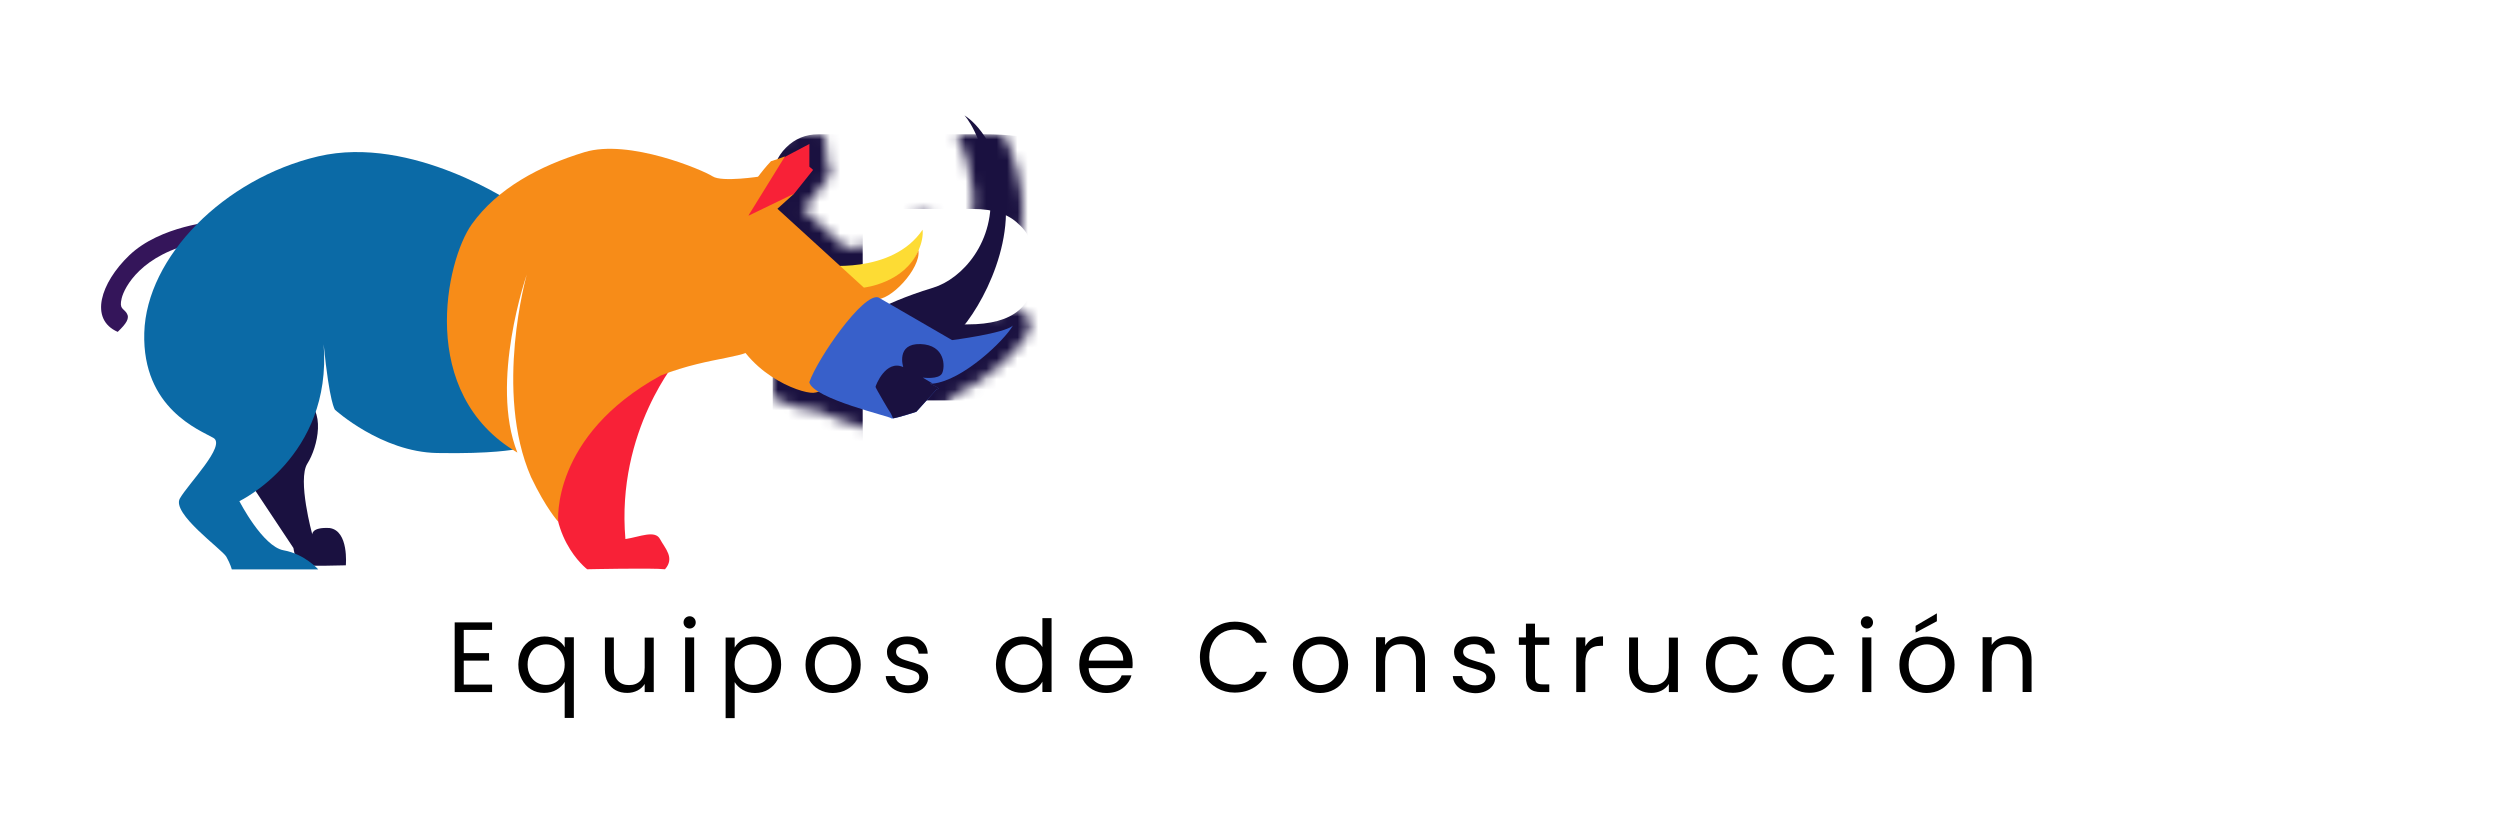 <?xml version="1.0" encoding="utf-8"?>
<!-- Generator: Adobe Illustrator 28.0.0, SVG Export Plug-In . SVG Version: 6.00 Build 0)  -->
<svg version="1.1" id="Layer_1" xmlns="http://www.w3.org/2000/svg" xmlns:xlink="http://www.w3.org/1999/xlink" x="0px" y="0px"
	 viewBox="0 0 240 80" style="enable-background:new 0 0 240 80;" xml:space="preserve">
<style type="text/css">
	.st0{filter:url(#Adobe_OpacityMaskFilter);}
	.st1{mask:url(#SVGID_1_);}
	.st2{fill:#1A1140;}
	.st3{fill:#34155A;}
	.st4{fill:#FDDC34;}
	.st5{fill:#F82137;}
	.st6{fill:#F78C18;}
	.st7{fill:#3860CA;}
	.st8{fill:#0B6AA6;}
</style>
<g>
	<defs>
		<filter id="Adobe_OpacityMaskFilter" filterUnits="userSpaceOnUse" x="74.18" y="12.89" width="156.12" height="42.46">
			<feFlood  style="flood-color:white;flood-opacity:1" result="back"/>
			<feBlend  in="SourceGraphic" in2="back" mode="normal"/>
		</filter>
	</defs>
	<mask maskUnits="userSpaceOnUse" x="74.18" y="12.89" width="156.12" height="42.46" id="SVGID_1_">
		<g class="st0">
			<path d="M98.26,29.95c-0.3-0.23-0.65-0.35-1.01-0.35c-0.37,0-0.74,0.13-1.05,0.38c-0.18,0.09-0.55,0.21-1.03,0.33
				c1.89-3.14,3.45-7.64,2.93-11.72c-0.86-6.65-4.33-8.74-4.73-8.95c-0.26-0.14-0.54-0.21-0.82-0.21c-0.51,0-1,0.23-1.32,0.65
				c-0.48,0.66-0.43,1.55,0.16,2.12c0.13,0.16,1.49,1.87,2,6.07c0.49,4.02-1.95,6.83-3.94,7.65c0.21-0.5,0.35-1.03,0.37-1.57
				c0.32-0.87,0.46-1.72,0.38-2.47c-0.07-0.68-0.57-1.25-1.23-1.42c-0.13-0.03-0.26-0.05-0.4-0.05c-0.54,0-1.05,0.26-1.36,0.72
				c-1.4,2.08-4.07,2.62-5.96,2.73l-4.18-3.82l0.27-0.24c0,0,0.01-0.01,0.01-0.01c0.06-0.06,0.12-0.12,0.17-0.18l1.82-2.28
				c0.49-0.61,0.47-1.46-0.01-2.05v-1.46c0-0.57-0.3-1.11-0.79-1.4c-0.26-0.16-0.55-0.24-0.85-0.24c-0.26,0-0.53,0.06-0.77,0.19
				l-2.02,1.07c-0.05,0.02-0.11,0.03-0.16,0.05c0,0-0.48,0.19-1.23,0.42c-0.27,0.08-0.51,0.24-0.71,0.44
				c-0.32,0.34-0.63,0.7-0.92,1.07c-0.54,0.06-1.26,0.13-1.89,0.13c-0.48,0-0.72-0.04-0.8-0.06c-1.27-0.76-6.37-2.85-10.65-2.85
				c-1.09,0-2.08,0.13-2.94,0.4c-3.09,0.95-5.7,2.19-7.81,3.72c-2.95-1.57-8.1-3.81-13.55-3.81c-1.42,0-2.79,0.15-4.08,0.46
				c-4.67,1.1-8.91,3.51-12.09,6.6c-2.01,0.45-4.82,1.4-6.84,3.34c-2.33,2.25-3.5,4.84-3.12,6.95c0.25,1.37,1.14,2.46,2.5,3.06
				c0.21,0.09,0.43,0.14,0.66,0.14c0.33,0,0.66-0.1,0.94-0.3c0.37,6.11,4.6,8.74,6.58,9.8c-0.41,0.65-1.12,1.55-1.56,2.1
				c-0.59,0.75-1.1,1.39-1.41,1.93c-1.25,2.19,1.42,4.55,3.57,6.45c0.35,0.31,0.78,0.69,0.94,0.86c0.2,0.36,0.28,0.61,0.3,0.68
				c0.14,0.78,0.81,1.28,1.6,1.28h8.3c0.37,0,0.72-0.13,1-0.34c0.88-0.01,1.65-0.04,1.69-0.04c0.83-0.02,1.51-0.66,1.58-1.49
				c0.22-2.43-0.61-5.02-2.96-5.35c-0.04-0.01-0.09-0.01-0.13-0.01c-0.15-0.01-0.29-0.01-0.42-0.01c-0.06,0-0.12,0-0.17,0
				c-0.32-1.68-0.43-3.21-0.23-3.68c0.53-0.83,1.13-2.36,1.24-3.95c1.76,1.31,5.48,3.61,9.78,3.7c0.56,0.01,1.09,0.02,1.59,0.02
				c0,0,0,0,0,0c2.7,0,4.41-0.14,5.35-0.26c0,0,0.01,0,0.01,0c0.18,0.53,0.38,1.06,0.6,1.57c0.01,0.02,0.01,0.03,0.02,0.05
				c1.14,2.39,2.12,3.75,2.6,4.35c0.99,3.32,3.15,5,3.29,5.1c0.28,0.21,0.63,0.33,0.99,0.33c0.01,0,0.02,0,0.04,0
				c0.03,0,2.8-0.06,4.97-0.06c1.66,0,2.14,0.04,2.27,0.05c0.06,0.01,0.13,0.01,0.19,0.01c0.47,0,0.92-0.2,1.23-0.56
				c1.59-1.82,0.46-3.6-0.03-4.35c-0.1-0.15-0.19-0.29-0.25-0.41c-0.26-0.49-0.92-1.31-2.34-1.31c-0.29,0-0.59,0.03-0.88,0.09
				c-0.03-5.8,2.17-10.28,3.6-12.59c1.66-0.56,3.18-0.86,4.44-1.12c0.49-0.1,0.96-0.19,1.39-0.3c2.4,2.49,5.57,3.61,7,3.61
				c0.05,0,0.11,0,0.15,0c0.04,0,0.09-0.01,0.13-0.01c1.31,0.68,3.2,1.31,5.68,2.04c0.29,0.09,0.62,0.18,0.8,0.24
				c0.08,0.04,0.16,0.08,0.25,0.11c0.18,0.06,0.41,0.1,0.6,0.1c0.11,0,0.22-0.01,0.32-0.02c0.6-0.08,1.96-0.52,2.52-0.7
				c0.27-0.09,0.52-0.25,0.71-0.46l1.67-1.84c0.08-0.04,0.16-0.1,0.23-0.15c0.02-0.01,0.03-0.02,0.05-0.04
				c0.07-0.06,0.13-0.12,0.19-0.18c0.01-0.01,0.01-0.02,0.02-0.03c0.05-0.06,0.1-0.12,0.14-0.19c0.01-0.02,0.02-0.03,0.03-0.04
				c0.04-0.07,0.08-0.14,0.11-0.22c0,0,0.01-0.01,0.01-0.01c3.05-1.26,6.21-4.42,7.05-5.89C99.08,31.35,98.9,30.46,98.26,29.95z"/>
		</g>
	</mask>
	<g class="st1">
		<path class="st2" d="M74.18,54.75V17.27c0-1.22,0.43-2.25,1.28-3.1c0.85-0.85,1.89-1.28,3.1-1.28h15.94
			c4.54,0,7.91,0.97,10.1,2.92c2.27,2.03,3.41,4.99,3.41,8.88c0,2.6-0.57,4.75-1.7,6.45c-0.97,1.62-2.52,2.8-4.62,3.53
			c1.87,0.65,3.16,1.62,3.89,2.92c0.73,1.22,1.18,3.29,1.34,6.21l0.24,4.99c0,0.49,0,1.02,0,1.58c0,0.57,0.04,1.1,0.12,1.58
			c0.24,1.46,0.73,2.39,1.46,2.8h-9.49c-0.41-0.81-0.65-1.66-0.73-2.56c-0.16-1.3-0.24-2.19-0.24-2.68l-0.12-4.5
			c-0.16-2.43-0.65-4.18-1.46-5.23c-0.89-0.89-2.48-1.34-4.75-1.34h-9.13v16.31H74.18z M82.82,31.14h10.1
			c2.19,0,3.81-0.44,4.87-1.34c1.05-0.89,1.58-2.27,1.58-4.14c0-1.87-0.53-3.24-1.58-4.14c-0.97-0.97-2.43-1.46-4.38-1.46H82.82
			V31.14z"/>
		<path class="st2" d="M135.76,31.5c-1.22-1.7-2.88-2.56-4.99-2.56c-2.27,0-4.02,0.81-5.23,2.43c-1.22,1.62-1.83,3.85-1.83,6.69
			v16.67h-8.28V12.89h4.14c1.14,0,2.11,0.41,2.92,1.22c0.81,0.81,1.22,1.79,1.22,2.92v9.61c1.46-2.43,3.53-3.97,6.21-4.62
			c2.68-0.65,5.23-0.49,7.67,0.49c2.27,0.97,4.18,2.52,5.72,4.62c1.54,2.11,2.31,5.03,2.31,8.76v18.86h-8.15V37.95
			c0-1.22-0.1-2.33-0.3-3.35C136.95,33.59,136.49,32.56,135.76,31.5z"/>
		<path class="st2" d="M152.79,12.89h4.38c1.14,0,2.11,0.41,2.92,1.22c0.81,0.81,1.22,1.79,1.22,2.92v2.56h-8.52V12.89z
			 M152.79,22.38h4.38c1.14,0,2.11,0.41,2.92,1.22c0.81,0.81,1.22,1.79,1.22,2.92v28.23h-8.52V22.38z"/>
		<path class="st2" d="M194.89,54.75h-4.26c-1.22,0-2.21-0.38-2.98-1.16c-0.77-0.77-1.16-1.76-1.16-2.98V34.06
			c0-1.95-0.59-3.37-1.76-4.26c-1.18-0.89-2.49-1.34-3.96-1.34c-1.46,0-2.76,0.45-3.89,1.34c-1.14,0.89-1.7,2.31-1.7,4.26v20.69
			h-8.52V35.76c0-5.52,1.44-9.21,4.32-11.07c2.88-1.87,6.06-2.88,9.55-3.04c3.57,0,6.85,0.93,9.86,2.8c3,1.87,4.5,5.64,4.5,11.32
			V54.75z"/>
		<path class="st2" d="M205.23,51.83c-1.7-1.46-2.92-3.43-3.65-5.9c-0.73-2.47-1.1-5.05-1.1-7.73c0-2.19,0.3-4.38,0.91-6.57
			c0.61-2.19,1.56-4.02,2.86-5.48c2.11-2.43,4.83-3.87,8.15-4.32c3.33-0.44,6.33-0.18,9.01,0.79c3.08,1.22,5.35,3.33,6.81,6.33
			c1.38,2.68,2.07,5.8,2.07,9.37c0,2.6-0.29,4.83-0.85,6.69c-0.57,1.87-1.3,3.45-2.19,4.75c-1.95,2.68-4.42,4.34-7.42,4.99
			c-2.68,0.73-5.38,0.79-8.09,0.18C209.02,54.32,206.85,53.29,205.23,51.83z M211.07,30.41c-1.7,1.87-2.48,4.65-2.31,8.34
			c0.16,3.69,0.85,6.27,2.07,7.73c0.49,0.65,1.34,1.2,2.56,1.64c1.22,0.45,2.45,0.49,3.71,0.12c1.26-0.36,2.37-1.28,3.35-2.74
			s1.5-3.81,1.58-7.06c0-2.92-0.47-5.11-1.4-6.57c-0.93-1.46-2.01-2.39-3.23-2.8c-1.22-0.4-2.43-0.43-3.65-0.06
			C212.53,29.38,211.64,29.84,211.07,30.41z"/>
	</g>
	<path class="st3" d="M20.7,21.25c0,0-5.3,0.38-8.31,3.28c-2.72,2.62-3.86,6.12-1.09,7.33c0.83-0.8,1.18-1.31,0.86-1.8
		s-0.73-0.38-0.48-1.42s1.87-4.25,7.36-5.39C21.18,21.84,20.7,21.25,20.7,21.25z"/>
	<path class="st4" d="M78.82,25.44c0,0,6.81,0.97,9.75-3.39c0.24,2.28-2.73,6.5-6.47,6.85C78.37,27.82,78.82,25.44,78.82,25.44z"/>
	<path class="st5" d="M74.36,15.58l3.34-1.76V16l0.36,0.31l-1.82,2.28l-2.51,1.8l-2.39,1.14c0,0-0.14-0.73,0-1.14
		S74.36,15.58,74.36,15.58z"/>
	<path class="st5" d="M65.16,34.36c0,0-6.02,6.95-5.12,17.39c1.38-0.21,2.84-0.9,3.32,0c0.48,0.9,1.45,1.8,0.48,2.9
		c-1.18-0.14-7.47,0-7.47,0s-4.36-3.29-2.77-10.15S65.16,34.36,65.16,34.36z"/>
	<path class="st2" d="M23.76,45.97l4.41,6.64c0,0,0.21,1.56,0.83,1.66c0.62,0.1,4.2,0,4.2,0s0.31-3.32-1.56-3.58
		c-1.76-0.1-1.66,0.62-1.66,0.62s-1.45-5.27-0.47-6.81c0.99-1.54,1.87-5.32-0.47-6.21S23.76,45.97,23.76,45.97z"/>
	<path class="st6" d="M83.97,28.72c0,0,0.9,3.6-2.7,6.78c0,0-1.87,2.14-3.18,2.21c-1.31,0.07-6.78-1.94-8.16-7.05
		s0.29-11.13,4.08-15.18c0.83-0.26,1.35-0.47,1.35-0.47l-3.53,5.71l4.41-2.13l-1.61,1.45l8.3,7.57c0,0,3.89-0.41,5.24-3.58
		C88.43,25.75,85.43,29,83.97,28.72z"/>
	<path class="st2" d="M84.91,29.38c0,0,1.92-0.93,4.67-1.76c2.75-0.83,6.07-4.41,5.45-9.54c-0.62-5.13-2.44-7-2.44-7
		s3.11,1.71,3.89,7.73c0.78,6.02-3.47,12.71-5.39,13.85C89.84,32.49,84.91,29.38,84.91,29.38z"/>
	<path class="st7" d="M89.53,36.83c-0.09,0.01-0.18,0.01-0.27,0.01c1.35,0.57,0.67,0.52,0.67,0.52l-1.97,2.18
		c0,0-1.72,0.56-2.24,0.63c-0.09,0.01-0.15,0.01-0.15-0.01c0-0.16-7.52-1.87-7.88-3.47c0.83-2.33,5.16-8.58,6.63-8.14l7.08,4.1
		c0,0,5.05-0.64,5.84-1.4C96.45,32.65,92.42,36.55,89.53,36.83z"/>
	<path class="st2" d="M90.44,35.84c-0.31,0.62-1.85,0.41-1.85,0.41s0.46,0.29,0.95,0.57c-0.09,0.01-0.18,0.01-0.27,0.01
		c1.35,0.57,0.67,0.52,0.67,0.52l-1.97,2.18c0,0-1.72,0.56-2.24,0.63c-0.09-0.21-0.17-0.4-0.23-0.5c-0.17-0.24-1.45-2.42-1.45-2.52
		c0-0.1,0.97-2.66,2.66-1.9c0,0-0.73-2.28,1.66-2.21C90.75,33.11,90.75,35.22,90.44,35.84z"/>
	<path class="st8" d="M49.43,19.63c0,0-9.85-6.74-18.88-4.62s-16.49,9.65-16.7,16.94s5.39,9.36,6.64,10.09
		c1.24,0.73-2.39,4.36-3.22,5.81c-0.83,1.45,4.05,4.88,4.46,5.6c0.41,0.73,0.52,1.21,0.52,1.21h8.3c0,0-1.3-1.47-3.32-1.83
		c-2.02-0.36-4.25-4.72-4.25-4.72s8.92-4.24,8.09-15.06c0.57,5.72,1.09,6.29,1.09,6.29s4.46,4.05,9.8,4.15s7.47-0.35,7.47-0.35
		S43.66,25.47,49.43,19.63z"/>
	<path class="st6" d="M73.03,16.93c0,0-3.72,0.59-4.62,0c-0.9-0.59-8.02-3.63-12.31-2.32s-8.34,3.46-10.81,6.92
		s-5.3,16.25,4.38,21.92c-2.7-6.78,0.9-17.09,0.9-17.09s-3.18,11.21,0.41,19.44c1.45,3.04,2.61,4.28,2.61,4.28
		s-0.74-8.22,9.84-14.03c4.91-1.94,8.78-1.59,9.27-3.01C73.19,31.63,69.76,23.6,73.03,16.93z"/>
	<g>
		<g>
			<path d="M44.52,60.47v2.23h2.43v0.72h-2.43v2.3h2.72v0.72h-3.59v-6.69h3.59v0.72H44.52z"/>
			<path d="M50.09,62.38c0.22-0.41,0.52-0.72,0.9-0.94c0.38-0.22,0.81-0.34,1.28-0.34c0.45,0,0.85,0.1,1.19,0.3
				c0.34,0.2,0.59,0.45,0.75,0.74v-0.96h0.88v7.74h-0.88v-3.46c-0.17,0.29-0.42,0.54-0.77,0.75c-0.34,0.2-0.75,0.31-1.21,0.31
				c-0.46,0-0.88-0.11-1.25-0.34c-0.38-0.23-0.67-0.55-0.89-0.97c-0.22-0.42-0.33-0.89-0.33-1.42
				C49.77,63.26,49.88,62.79,50.09,62.38z M53.97,62.77c-0.16-0.29-0.38-0.52-0.65-0.68c-0.27-0.16-0.57-0.23-0.9-0.23
				c-0.33,0-0.62,0.08-0.89,0.23c-0.27,0.15-0.48,0.38-0.64,0.67c-0.16,0.29-0.24,0.64-0.24,1.03c0,0.4,0.08,0.75,0.24,1.05
				c0.16,0.3,0.37,0.52,0.64,0.68c0.27,0.16,0.57,0.23,0.89,0.23c0.33,0,0.62-0.08,0.9-0.23c0.27-0.16,0.49-0.38,0.65-0.68
				c0.16-0.3,0.24-0.64,0.24-1.04C54.21,63.41,54.13,63.07,53.97,62.77z"/>
			<path d="M62.76,61.19v5.25h-0.87v-0.78c-0.17,0.27-0.4,0.48-0.69,0.63c-0.3,0.15-0.62,0.23-0.98,0.23c-0.41,0-0.78-0.08-1.1-0.25
				c-0.33-0.17-0.58-0.42-0.77-0.76c-0.19-0.34-0.28-0.75-0.28-1.24v-3.07h0.86v2.96c0,0.52,0.13,0.91,0.39,1.19
				c0.26,0.28,0.62,0.42,1.07,0.42c0.47,0,0.83-0.14,1.1-0.43c0.27-0.29,0.4-0.71,0.4-1.25v-2.88H62.76z"/>
			<path d="M65.79,60.17c-0.11-0.11-0.17-0.26-0.17-0.42c0-0.17,0.06-0.31,0.17-0.42c0.11-0.11,0.26-0.17,0.42-0.17
				c0.16,0,0.3,0.06,0.41,0.17c0.11,0.11,0.17,0.26,0.17,0.42c0,0.17-0.06,0.31-0.17,0.42c-0.11,0.11-0.25,0.17-0.41,0.17
				C66.05,60.34,65.91,60.28,65.79,60.17z M66.64,61.19v5.25h-0.87v-5.25H66.64z"/>
			<path d="M71.3,61.41c0.34-0.2,0.74-0.3,1.19-0.3c0.47,0,0.89,0.11,1.27,0.34c0.38,0.22,0.68,0.54,0.9,0.94
				c0.22,0.41,0.33,0.88,0.33,1.41c0,0.53-0.11,1-0.33,1.42c-0.22,0.42-0.52,0.74-0.9,0.97c-0.38,0.23-0.8,0.34-1.27,0.34
				c-0.45,0-0.84-0.1-1.18-0.3c-0.34-0.2-0.6-0.45-0.78-0.75v3.46h-0.87v-7.74h0.87v0.97C70.7,61.86,70.95,61.61,71.3,61.41z
				 M73.85,62.76c-0.16-0.29-0.38-0.52-0.65-0.67c-0.27-0.15-0.57-0.23-0.9-0.23c-0.32,0-0.61,0.08-0.89,0.23
				c-0.27,0.16-0.49,0.38-0.65,0.68c-0.16,0.3-0.24,0.64-0.24,1.03c0,0.4,0.08,0.74,0.24,1.04c0.16,0.3,0.38,0.52,0.65,0.68
				c0.27,0.16,0.57,0.23,0.89,0.23c0.33,0,0.62-0.08,0.9-0.23c0.27-0.16,0.49-0.38,0.65-0.68c0.16-0.3,0.24-0.65,0.24-1.05
				C74.09,63.4,74.01,63.06,73.85,62.76z"/>
			<path d="M78.61,66.19c-0.4-0.22-0.71-0.54-0.94-0.95c-0.23-0.41-0.34-0.89-0.34-1.43c0-0.54,0.12-1.01,0.35-1.42
				c0.23-0.41,0.55-0.73,0.95-0.95c0.4-0.22,0.85-0.33,1.35-0.33c0.5,0,0.95,0.11,1.35,0.33c0.4,0.22,0.72,0.53,0.95,0.94
				c0.23,0.41,0.35,0.88,0.35,1.43s-0.12,1.02-0.36,1.43c-0.24,0.41-0.56,0.73-0.97,0.95c-0.41,0.22-0.86,0.34-1.36,0.34
				C79.46,66.53,79.01,66.41,78.61,66.19z M80.83,65.54c0.27-0.15,0.5-0.37,0.67-0.66c0.17-0.29,0.25-0.65,0.25-1.07
				s-0.08-0.78-0.25-1.07c-0.17-0.29-0.38-0.51-0.65-0.66c-0.27-0.14-0.56-0.22-0.87-0.22c-0.32,0-0.61,0.07-0.88,0.22
				c-0.26,0.14-0.48,0.36-0.64,0.66c-0.16,0.29-0.24,0.65-0.24,1.07c0,0.43,0.08,0.79,0.23,1.08c0.16,0.29,0.37,0.51,0.63,0.66
				c0.26,0.14,0.55,0.22,0.86,0.22C80.26,65.76,80.56,65.69,80.83,65.54z"/>
			<path d="M86.1,66.32c-0.32-0.14-0.57-0.33-0.76-0.57c-0.19-0.25-0.29-0.53-0.31-0.85h0.9c0.03,0.26,0.15,0.48,0.37,0.64
				c0.22,0.17,0.51,0.25,0.87,0.25c0.33,0,0.59-0.07,0.79-0.22c0.19-0.15,0.29-0.33,0.29-0.56c0-0.23-0.1-0.4-0.31-0.51
				c-0.2-0.11-0.52-0.22-0.95-0.33c-0.39-0.1-0.71-0.21-0.95-0.31c-0.25-0.11-0.46-0.26-0.63-0.47c-0.18-0.21-0.26-0.48-0.26-0.82
				c0-0.27,0.08-0.51,0.24-0.74c0.16-0.22,0.39-0.4,0.68-0.53c0.29-0.13,0.63-0.2,1.01-0.2c0.58,0,1.05,0.15,1.41,0.44
				c0.36,0.29,0.55,0.7,0.57,1.21h-0.87c-0.02-0.27-0.13-0.49-0.33-0.66c-0.2-0.17-0.47-0.25-0.81-0.25c-0.31,0-0.56,0.07-0.75,0.2
				c-0.19,0.13-0.28,0.31-0.28,0.53c0,0.17,0.06,0.31,0.17,0.43c0.11,0.11,0.25,0.2,0.42,0.27c0.17,0.07,0.4,0.14,0.7,0.23
				c0.38,0.1,0.68,0.2,0.92,0.3c0.24,0.1,0.44,0.25,0.61,0.45c0.17,0.2,0.26,0.46,0.26,0.78c0,0.29-0.08,0.55-0.24,0.78
				c-0.16,0.23-0.38,0.41-0.68,0.54c-0.29,0.13-0.62,0.2-1,0.2C86.78,66.53,86.42,66.46,86.1,66.32z"/>
			<path d="M95.95,62.38c0.22-0.41,0.52-0.72,0.9-0.94c0.38-0.22,0.81-0.34,1.28-0.34c0.41,0,0.79,0.09,1.14,0.28
				c0.35,0.19,0.62,0.44,0.8,0.74v-2.78h0.88v7.09h-0.88v-0.99c-0.17,0.31-0.43,0.57-0.77,0.77c-0.34,0.2-0.73,0.3-1.19,0.3
				c-0.47,0-0.89-0.11-1.27-0.34c-0.38-0.23-0.68-0.55-0.9-0.97c-0.22-0.42-0.33-0.89-0.33-1.42
				C95.62,63.26,95.73,62.79,95.95,62.38z M99.83,62.77c-0.16-0.29-0.38-0.52-0.65-0.68c-0.27-0.16-0.57-0.23-0.9-0.23
				c-0.33,0-0.62,0.08-0.89,0.23c-0.27,0.15-0.48,0.38-0.64,0.67c-0.16,0.29-0.24,0.64-0.24,1.03c0,0.4,0.08,0.75,0.24,1.05
				c0.16,0.3,0.37,0.52,0.64,0.68c0.27,0.16,0.57,0.23,0.89,0.23c0.33,0,0.62-0.08,0.9-0.23c0.27-0.16,0.49-0.38,0.65-0.68
				c0.16-0.3,0.24-0.64,0.24-1.04C100.07,63.41,99.99,63.07,99.83,62.77z"/>
			<path d="M108.71,64.14h-4.2c0.03,0.52,0.21,0.92,0.53,1.21c0.32,0.29,0.71,0.44,1.17,0.44c0.38,0,0.69-0.09,0.94-0.26
				c0.25-0.18,0.43-0.41,0.53-0.7h0.94c-0.14,0.5-0.42,0.91-0.84,1.23c-0.42,0.32-0.95,0.47-1.57,0.47c-0.5,0-0.94-0.11-1.34-0.34
				c-0.39-0.22-0.7-0.54-0.92-0.95c-0.22-0.41-0.34-0.89-0.34-1.43s0.11-1.02,0.33-1.43c0.22-0.41,0.52-0.72,0.91-0.94
				c0.39-0.22,0.84-0.33,1.36-0.33c0.5,0,0.94,0.11,1.32,0.33c0.38,0.22,0.68,0.52,0.89,0.9c0.21,0.38,0.31,0.81,0.31,1.29
				C108.74,63.78,108.73,63.96,108.71,64.14z M107.62,62.57c-0.15-0.24-0.35-0.42-0.6-0.55c-0.25-0.12-0.53-0.19-0.84-0.19
				c-0.44,0-0.82,0.14-1.13,0.42c-0.31,0.28-0.49,0.67-0.53,1.17h3.31C107.84,63.1,107.77,62.81,107.62,62.57z"/>
			<path d="M115.63,61.34c0.29-0.52,0.69-0.93,1.2-1.22c0.51-0.29,1.07-0.44,1.69-0.44c0.73,0,1.36,0.18,1.91,0.53
				c0.54,0.35,0.94,0.85,1.19,1.49h-1.04c-0.19-0.4-0.45-0.71-0.8-0.93c-0.35-0.22-0.76-0.33-1.25-0.33c-0.47,0-0.88,0.11-1.25,0.33
				c-0.37,0.22-0.66,0.53-0.87,0.92c-0.21,0.4-0.32,0.87-0.32,1.4c0,0.53,0.11,0.99,0.32,1.39c0.21,0.4,0.5,0.71,0.87,0.92
				c0.37,0.22,0.79,0.33,1.25,0.33c0.49,0,0.9-0.11,1.25-0.32c0.35-0.21,0.61-0.52,0.8-0.92h1.04c-0.25,0.64-0.64,1.13-1.19,1.48
				c-0.54,0.35-1.18,0.52-1.91,0.52c-0.62,0-1.18-0.15-1.69-0.44c-0.51-0.29-0.91-0.69-1.2-1.21c-0.29-0.52-0.44-1.1-0.44-1.75
				C115.19,62.45,115.34,61.86,115.63,61.34z"/>
			<path d="M125.4,66.19c-0.4-0.22-0.71-0.54-0.94-0.95c-0.23-0.41-0.34-0.89-0.34-1.43c0-0.54,0.12-1.01,0.35-1.42
				c0.23-0.41,0.55-0.73,0.95-0.95c0.4-0.22,0.85-0.33,1.35-0.33c0.5,0,0.95,0.11,1.35,0.33c0.4,0.22,0.72,0.53,0.95,0.94
				c0.23,0.41,0.35,0.88,0.35,1.43s-0.12,1.02-0.36,1.43c-0.24,0.41-0.56,0.73-0.97,0.95c-0.41,0.22-0.86,0.34-1.36,0.34
				C126.24,66.53,125.79,66.41,125.4,66.19z M127.61,65.54c0.27-0.15,0.5-0.37,0.67-0.66c0.17-0.29,0.25-0.65,0.25-1.07
				s-0.08-0.78-0.25-1.07c-0.17-0.29-0.38-0.51-0.65-0.66c-0.27-0.14-0.56-0.22-0.87-0.22c-0.32,0-0.61,0.07-0.88,0.22
				c-0.27,0.14-0.48,0.36-0.64,0.66c-0.16,0.29-0.24,0.65-0.24,1.07c0,0.43,0.08,0.79,0.23,1.08c0.16,0.29,0.37,0.51,0.63,0.66
				c0.26,0.14,0.55,0.22,0.86,0.22S127.34,65.69,127.61,65.54z"/>
			<path d="M136.21,61.67c0.4,0.39,0.59,0.94,0.59,1.67v3.09h-0.86v-2.97c0-0.52-0.13-0.92-0.39-1.2c-0.26-0.28-0.62-0.42-1.07-0.42
				c-0.46,0-0.83,0.14-1.1,0.43c-0.27,0.29-0.41,0.71-0.41,1.25v2.9h-0.87v-5.25h0.87v0.75c0.17-0.27,0.41-0.48,0.7-0.62
				c0.3-0.15,0.62-0.22,0.98-0.22C135.3,61.1,135.82,61.29,136.21,61.67z"/>
			<path d="M140.54,66.32c-0.32-0.14-0.57-0.33-0.76-0.57c-0.19-0.25-0.29-0.53-0.31-0.85h0.9c0.03,0.26,0.15,0.48,0.37,0.64
				c0.22,0.17,0.51,0.25,0.87,0.25c0.33,0,0.59-0.07,0.79-0.22c0.19-0.15,0.29-0.33,0.29-0.56c0-0.23-0.1-0.4-0.31-0.51
				s-0.52-0.22-0.95-0.33c-0.39-0.1-0.71-0.21-0.95-0.31c-0.25-0.11-0.46-0.26-0.63-0.47c-0.18-0.21-0.26-0.48-0.26-0.82
				c0-0.27,0.08-0.51,0.24-0.74c0.16-0.22,0.39-0.4,0.68-0.53c0.29-0.13,0.63-0.2,1.01-0.2c0.58,0,1.05,0.15,1.41,0.44
				c0.36,0.29,0.55,0.7,0.57,1.21h-0.87c-0.02-0.27-0.13-0.49-0.33-0.66c-0.2-0.17-0.47-0.25-0.81-0.25c-0.31,0-0.56,0.07-0.75,0.2
				c-0.19,0.13-0.28,0.31-0.28,0.53c0,0.17,0.06,0.31,0.17,0.43c0.11,0.11,0.25,0.2,0.42,0.27c0.17,0.07,0.4,0.14,0.7,0.23
				c0.38,0.1,0.68,0.2,0.92,0.3c0.24,0.1,0.44,0.25,0.61,0.45c0.17,0.2,0.26,0.46,0.26,0.78c0,0.29-0.08,0.55-0.24,0.78
				c-0.16,0.23-0.38,0.41-0.68,0.54c-0.29,0.13-0.62,0.2-1,0.2C141.22,66.53,140.86,66.46,140.54,66.32z"/>
			<path d="M147.36,61.91V65c0,0.26,0.05,0.44,0.16,0.54c0.11,0.11,0.3,0.16,0.57,0.16h0.64v0.74h-0.79c-0.49,0-0.85-0.11-1.09-0.34
				c-0.24-0.22-0.36-0.59-0.36-1.1v-3.09h-0.68v-0.72h0.68v-1.32h0.87v1.32h1.37v0.72H147.36z"/>
			<path d="M152.85,61.34c0.28-0.17,0.63-0.25,1.04-0.25V62h-0.23c-0.98,0-1.47,0.53-1.47,1.59v2.85h-0.87v-5.25h0.87v0.85
				C152.35,61.74,152.56,61.51,152.85,61.34z"/>
			<path d="M161.08,61.19v5.25h-0.87v-0.78c-0.17,0.27-0.4,0.48-0.69,0.63c-0.3,0.15-0.62,0.23-0.98,0.23
				c-0.41,0-0.78-0.08-1.1-0.25c-0.33-0.17-0.58-0.42-0.77-0.76c-0.19-0.34-0.28-0.75-0.28-1.24v-3.07h0.86v2.96
				c0,0.52,0.13,0.91,0.39,1.19s0.62,0.42,1.07,0.42c0.47,0,0.83-0.14,1.1-0.43c0.27-0.29,0.4-0.71,0.4-1.25v-2.88H161.08z"/>
			<path d="M164.09,62.38c0.22-0.41,0.52-0.72,0.91-0.94c0.39-0.22,0.83-0.34,1.33-0.34c0.64,0,1.18,0.16,1.59,0.47
				c0.42,0.31,0.69,0.75,0.83,1.3h-0.94c-0.09-0.32-0.26-0.57-0.52-0.76c-0.26-0.19-0.58-0.28-0.96-0.28c-0.5,0-0.9,0.17-1.21,0.51
				c-0.31,0.34-0.46,0.83-0.46,1.45c0,0.63,0.15,1.12,0.46,1.47c0.31,0.34,0.71,0.52,1.21,0.52c0.38,0,0.7-0.09,0.96-0.27
				c0.26-0.18,0.43-0.43,0.53-0.77h0.94c-0.14,0.54-0.42,0.97-0.84,1.29c-0.42,0.32-0.95,0.48-1.58,0.48c-0.5,0-0.94-0.11-1.33-0.34
				c-0.39-0.22-0.69-0.54-0.91-0.95c-0.22-0.41-0.33-0.89-0.33-1.44C163.76,63.26,163.87,62.79,164.09,62.38z"/>
			<path d="M171.43,62.38c0.22-0.41,0.52-0.72,0.91-0.94c0.39-0.22,0.83-0.34,1.33-0.34c0.64,0,1.18,0.16,1.59,0.47
				c0.42,0.31,0.69,0.75,0.83,1.3h-0.94c-0.09-0.32-0.26-0.57-0.52-0.76c-0.26-0.19-0.58-0.28-0.96-0.28c-0.5,0-0.9,0.17-1.21,0.51
				c-0.31,0.34-0.46,0.83-0.46,1.45c0,0.63,0.15,1.12,0.46,1.47c0.31,0.34,0.71,0.52,1.21,0.52c0.38,0,0.7-0.09,0.96-0.27
				c0.26-0.18,0.43-0.43,0.53-0.77h0.94c-0.14,0.54-0.42,0.97-0.84,1.29c-0.42,0.32-0.95,0.48-1.58,0.48c-0.5,0-0.94-0.11-1.33-0.34
				c-0.39-0.22-0.69-0.54-0.91-0.95c-0.22-0.41-0.33-0.89-0.33-1.44C171.11,63.26,171.22,62.79,171.43,62.38z"/>
			<path d="M178.81,60.17c-0.11-0.11-0.17-0.26-0.17-0.42c0-0.17,0.06-0.31,0.17-0.42c0.11-0.11,0.26-0.17,0.42-0.17
				c0.16,0,0.3,0.06,0.41,0.17c0.11,0.11,0.17,0.26,0.17,0.42c0,0.17-0.06,0.31-0.17,0.42c-0.11,0.11-0.25,0.17-0.41,0.17
				C179.07,60.34,178.93,60.28,178.81,60.17z M179.65,61.19v5.25h-0.87v-5.25H179.65z"/>
			<path d="M183.62,66.19c-0.4-0.22-0.71-0.54-0.94-0.95c-0.23-0.41-0.34-0.89-0.34-1.43c0-0.54,0.12-1.01,0.35-1.42
				c0.23-0.41,0.55-0.73,0.95-0.95c0.4-0.22,0.85-0.33,1.35-0.33c0.5,0,0.95,0.11,1.35,0.33c0.4,0.22,0.72,0.53,0.95,0.94
				c0.23,0.41,0.35,0.88,0.35,1.43s-0.12,1.02-0.36,1.43c-0.24,0.41-0.56,0.73-0.97,0.95c-0.41,0.22-0.86,0.34-1.36,0.34
				C184.47,66.53,184.02,66.41,183.62,66.19z M185.84,65.54c0.27-0.15,0.5-0.37,0.67-0.66c0.17-0.29,0.25-0.65,0.25-1.07
				s-0.08-0.78-0.25-1.07c-0.17-0.29-0.38-0.51-0.65-0.66c-0.27-0.14-0.56-0.22-0.87-0.22c-0.32,0-0.61,0.07-0.88,0.22
				c-0.27,0.14-0.48,0.36-0.64,0.66c-0.16,0.29-0.24,0.65-0.24,1.07c0,0.43,0.08,0.79,0.23,1.08c0.16,0.29,0.37,0.51,0.63,0.66
				c0.26,0.14,0.55,0.22,0.86,0.22S185.57,65.69,185.84,65.54z M185.94,59.64l-2.04,1.09v-0.65l2.04-1.2V59.64z"/>
			<path d="M194.44,61.67c0.4,0.39,0.59,0.94,0.59,1.67v3.09h-0.86v-2.97c0-0.52-0.13-0.92-0.39-1.2c-0.26-0.28-0.62-0.42-1.07-0.42
				c-0.46,0-0.83,0.14-1.1,0.43c-0.27,0.29-0.41,0.71-0.41,1.25v2.9h-0.87v-5.25h0.87v0.75c0.17-0.27,0.41-0.48,0.7-0.62
				s0.62-0.22,0.98-0.22C193.53,61.1,194.05,61.29,194.44,61.67z"/>
		</g>
	</g>
</g>
</svg>
